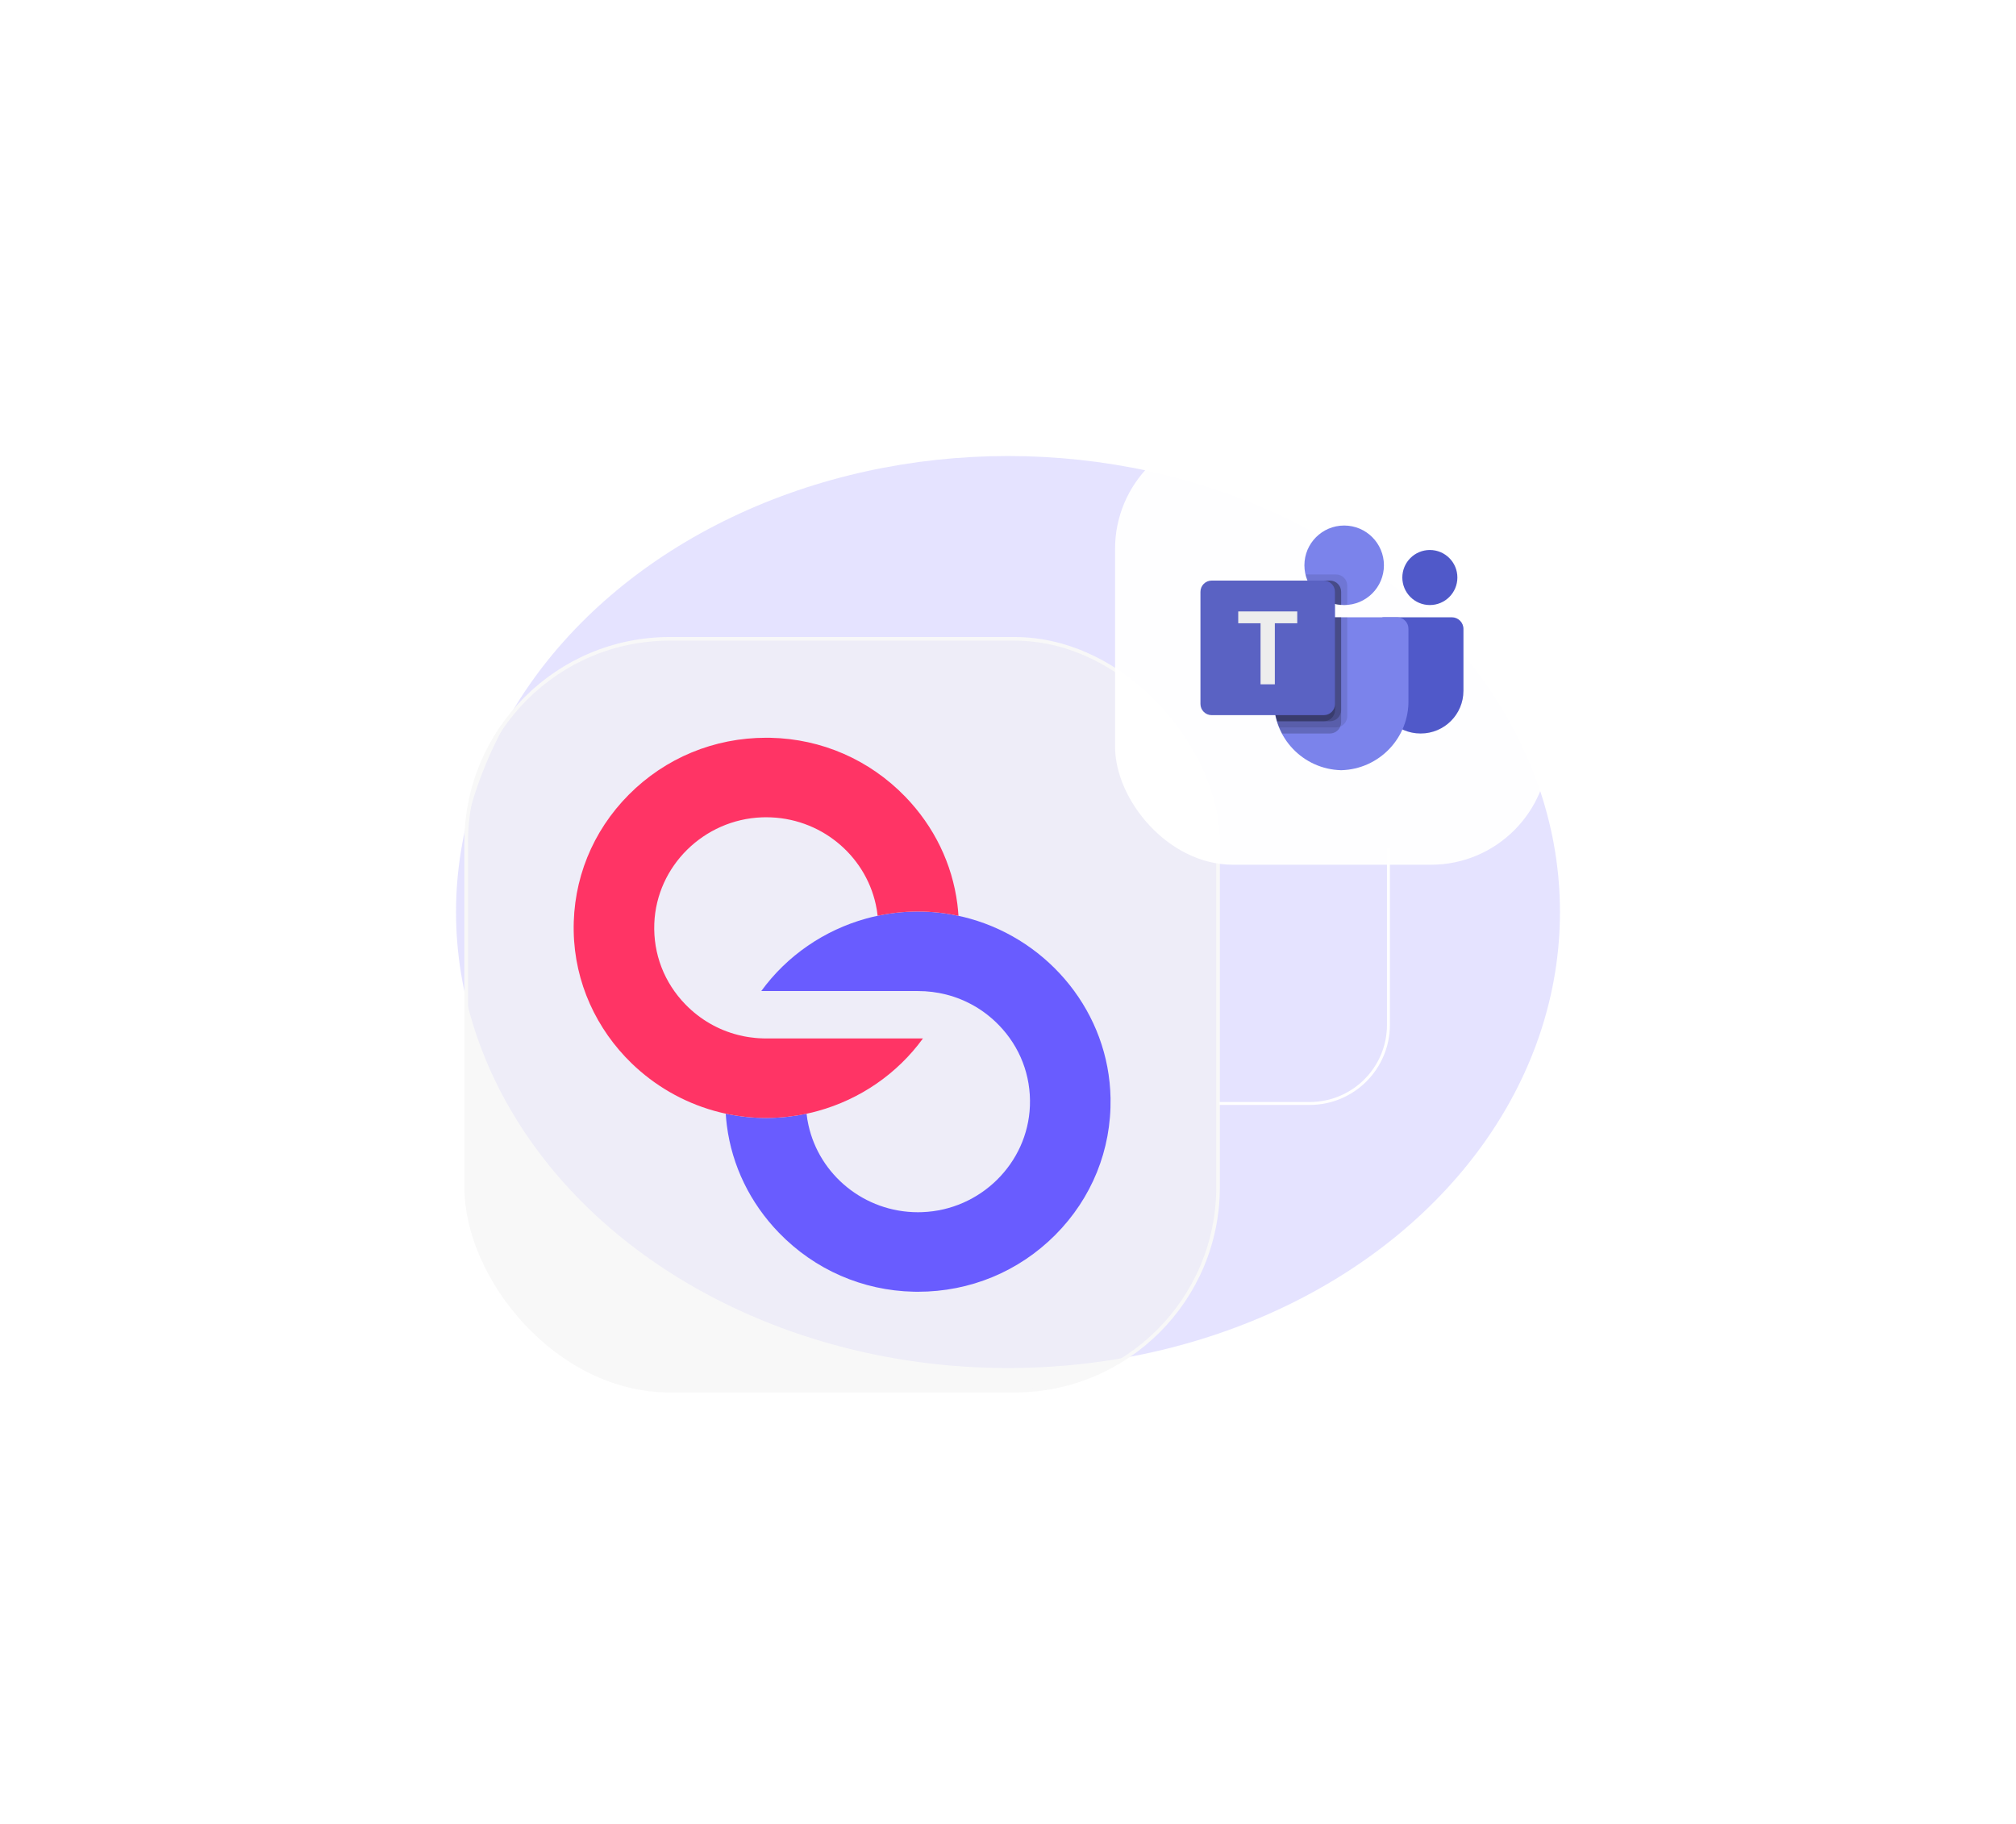 <svg width="725" height="656" viewBox="0 0 725 656" fill="none" xmlns="http://www.w3.org/2000/svg">
<g filter="url(#filter0_f_1082_1145)">
<ellipse cx="362.5" cy="328" rx="198.5" ry="164" fill="#695CFF" fill-opacity="0.17"/>
</g>
<rect x="167.65" y="229.747" width="270.391" height="270.391" rx="73.207" fill="#F3F3F3" fill-opacity="0.6"/>
<rect x="167.65" y="229.747" width="270.391" height="270.391" rx="73.207" stroke="#F8F8F8" stroke-width="1.3"/>
<path d="M330.121 356.417L273.772 356.417C283.018 343.686 296.424 334.519 311.53 330.338C312.881 329.968 314.24 329.63 315.615 329.35C320.15 328.379 324.802 327.861 329.529 327.82L330.113 327.82C335.107 327.82 339.984 328.355 344.686 329.367C346.112 329.671 347.529 330.017 348.921 330.412C377.492 338.469 398.826 364.351 399.376 394.948C399.701 413.457 392.656 430.912 379.526 444.104C366.395 457.296 348.854 464.563 330.121 464.563C329.605 464.563 329.104 464.554 328.587 464.546C310.188 464.151 292.989 456.629 280.142 443.371C269.721 432.615 263.251 419.193 261.4 404.807C261.217 403.392 261.084 401.96 260.992 400.52C265.694 401.532 270.571 402.067 275.565 402.067C275.757 402.067 275.957 402.059 276.148 402.059C280.875 402.018 285.536 401.499 290.063 400.536C290.213 401.927 290.429 403.293 290.738 404.626C294.665 422.518 310.822 435.956 330.121 435.965C330.622 435.965 331.147 435.948 331.655 435.932C352.564 435.166 369.58 418.394 370.38 397.755C370.805 386.826 366.82 376.473 359.159 368.614C353.898 363.215 347.387 359.487 340.242 357.668C336.991 356.845 333.59 356.417 330.121 356.417Z" fill="#695CFF"/>
<path d="M206.316 334.928C205.982 316.42 213.027 298.965 226.158 285.773C239.288 272.581 256.829 265.323 275.562 265.323C276.079 265.323 276.579 265.323 277.096 265.339C295.495 265.726 312.694 273.248 325.542 286.506C335.963 297.27 342.432 310.692 344.283 325.078C344.466 326.493 344.591 327.925 344.691 329.365C339.989 328.353 335.112 327.818 330.119 327.818L329.535 327.818C324.808 327.859 320.156 328.378 315.621 329.349C315.471 327.958 315.237 326.592 314.945 325.25C311.019 307.359 294.853 293.92 275.562 293.92C275.053 293.92 274.536 293.929 274.028 293.945C253.119 294.71 236.112 311.482 235.303 332.122C234.878 343.051 238.863 353.404 246.525 361.263C251.785 366.662 258.296 370.398 265.424 372.208C266.15 372.39 266.875 372.554 267.6 372.702C267.875 372.752 268.15 372.801 268.434 372.85C268.759 372.908 269.101 372.966 269.434 373.015C270.101 373.114 270.777 373.196 271.452 373.262C271.627 373.287 271.802 373.303 271.985 373.311C272.302 373.344 272.619 373.369 272.927 373.385L273.019 373.385C273.286 373.41 273.553 373.418 273.828 373.426C274.061 373.443 274.295 373.451 274.528 373.451C274.87 373.459 275.22 373.468 275.562 373.468L331.911 373.468C322.665 386.199 309.251 395.367 294.153 399.539C292.803 399.918 291.444 400.247 290.068 400.535C285.541 401.498 280.881 402.016 276.154 402.057C275.962 402.057 275.762 402.065 275.57 402.065C270.576 402.065 265.699 401.531 260.997 400.518C260.631 400.444 260.289 400.362 259.93 400.28C259.472 400.173 259.013 400.066 258.546 399.95C257.954 399.802 257.363 399.638 256.771 399.473C245.474 396.288 235.311 390.322 227.116 382.38C214.569 370.217 206.641 353.437 206.316 334.928Z" fill="#FF3465"/>
<path d="M438.516 396.848H471.012C486.643 396.848 499.315 384.177 499.315 368.545V305.125" stroke="white" stroke-width="1.048"/>
<rect x="401.004" y="155" width="155.995" height="155.995" rx="42.406" fill="white" fill-opacity="0.97"/>
<path d="M497.677 221.998H522.111C524.419 221.998 526.29 223.869 526.29 226.178V248.434C526.29 256.918 519.413 263.796 510.929 263.796H510.856C502.372 263.797 495.493 256.92 495.492 248.436C495.492 248.436 495.492 248.435 495.492 248.434V224.183C495.492 222.976 496.47 221.998 497.677 221.998Z" fill="#5059C9"/>
<path d="M514.208 217.597C519.675 217.597 524.107 213.165 524.107 207.697C524.107 202.23 519.675 197.798 514.208 197.798C508.741 197.798 504.309 202.23 504.309 207.697C504.309 213.165 508.741 217.597 514.208 217.597Z" fill="#5059C9"/>
<path d="M483.393 217.598C491.29 217.598 497.692 211.196 497.692 203.299C497.692 195.402 491.29 189 483.393 189C475.496 189 469.094 195.402 469.094 203.299C469.094 211.196 475.496 217.598 483.393 217.598Z" fill="#7B83EB"/>
<path d="M502.477 221.998H462.145C459.864 222.054 458.059 223.947 458.112 226.228V251.613C457.794 265.301 468.623 276.66 482.311 276.995C495.999 276.66 506.828 265.301 506.51 251.613V226.228C506.562 223.947 504.758 222.054 502.477 221.998Z" fill="#7B83EB"/>
<path opacity="0.1" d="M484.505 221.998V257.57C484.494 259.201 483.506 260.667 481.997 261.288C481.517 261.491 481.001 261.596 480.479 261.596H460.043C459.757 260.87 459.493 260.144 459.273 259.396C458.502 256.872 458.11 254.248 458.107 251.608V226.222C458.054 223.944 459.855 222.054 462.132 221.998H484.505Z" fill="black"/>
<path opacity="0.2" d="M482.305 221.998V259.77C482.305 260.291 482.2 260.808 481.997 261.288C481.376 262.796 479.911 263.785 478.28 263.796H461.076C460.702 263.07 460.351 262.344 460.043 261.596C459.735 260.848 459.493 260.144 459.273 259.396C458.502 256.872 458.11 254.248 458.107 251.608V226.222C458.054 223.944 459.855 222.054 462.132 221.998H482.305Z" fill="black"/>
<path opacity="0.2" d="M482.305 221.998V255.37C482.288 257.587 480.496 259.379 478.279 259.396H459.273C458.502 256.872 458.11 254.248 458.107 251.608V226.222C458.054 223.944 459.855 222.054 462.132 221.998H482.305Z" fill="black"/>
<path opacity="0.2" d="M480.105 221.998V255.37C480.089 257.587 478.296 259.379 476.08 259.396H459.273C458.502 256.872 458.11 254.248 458.107 251.608V226.222C458.054 223.944 459.855 222.054 462.132 221.998H480.105Z" fill="black"/>
<path opacity="0.1" d="M484.511 210.623V217.553C484.137 217.575 483.785 217.597 483.411 217.597C483.037 217.597 482.685 217.575 482.311 217.553C481.569 217.504 480.832 217.386 480.111 217.201C475.656 216.146 471.976 213.022 470.212 208.798C469.908 208.088 469.673 207.351 469.508 206.598H480.485C482.705 206.606 484.503 208.403 484.511 210.623Z" fill="black"/>
<path opacity="0.2" d="M482.306 212.825V217.554C481.564 217.505 480.827 217.387 480.106 217.202C475.652 216.147 471.971 213.023 470.207 208.799H478.281C480.5 208.807 482.298 210.605 482.306 212.825Z" fill="black"/>
<path opacity="0.2" d="M482.306 212.825V217.554C481.564 217.505 480.827 217.387 480.106 217.202C475.652 216.147 471.971 213.023 470.207 208.799H478.281C480.5 208.807 482.298 210.605 482.306 212.825Z" fill="black"/>
<path opacity="0.2" d="M480.106 212.825V217.202C475.652 216.147 471.971 213.023 470.207 208.799H476.081C478.301 208.807 480.098 210.605 480.106 212.825Z" fill="black"/>
<path d="M435.743 208.799H476.076C478.303 208.799 480.108 210.604 480.108 212.831V253.164C480.108 255.391 478.303 257.196 476.076 257.196H435.743C433.516 257.196 431.711 255.391 431.711 253.164V212.831C431.711 210.604 433.516 208.799 435.743 208.799Z" fill="url(#paint0_linear_1082_1145)"/>
<path d="M466.521 224.15H458.459V246.104H453.322V224.15H445.297V219.891H466.521V224.15Z" fill="#EDEDED"/>
<defs>
<filter id="filter0_f_1082_1145" x="0.603" y="0.603" width="723.795" height="654.795" filterUnits="userSpaceOnUse" color-interpolation-filters="sRGB">
<feFlood flood-opacity="0" result="BackgroundImageFix"/>
<feBlend mode="normal" in="SourceGraphic" in2="BackgroundImageFix" result="shape"/>
<feGaussianBlur stdDeviation="81.699" result="effect1_foregroundBlur_1082_1145"/>
</filter>
<linearGradient id="paint0_linear_1082_1145" x1="1272.47" y1="-106.283" x2="4430.68" y2="5363.61" gradientUnits="userSpaceOnUse">
<stop stop-color="#5A62C3"/>
<stop offset="0.5" stop-color="#4D55BD"/>
<stop offset="1" stop-color="#3940AB"/>
</linearGradient>
</defs>
</svg>
